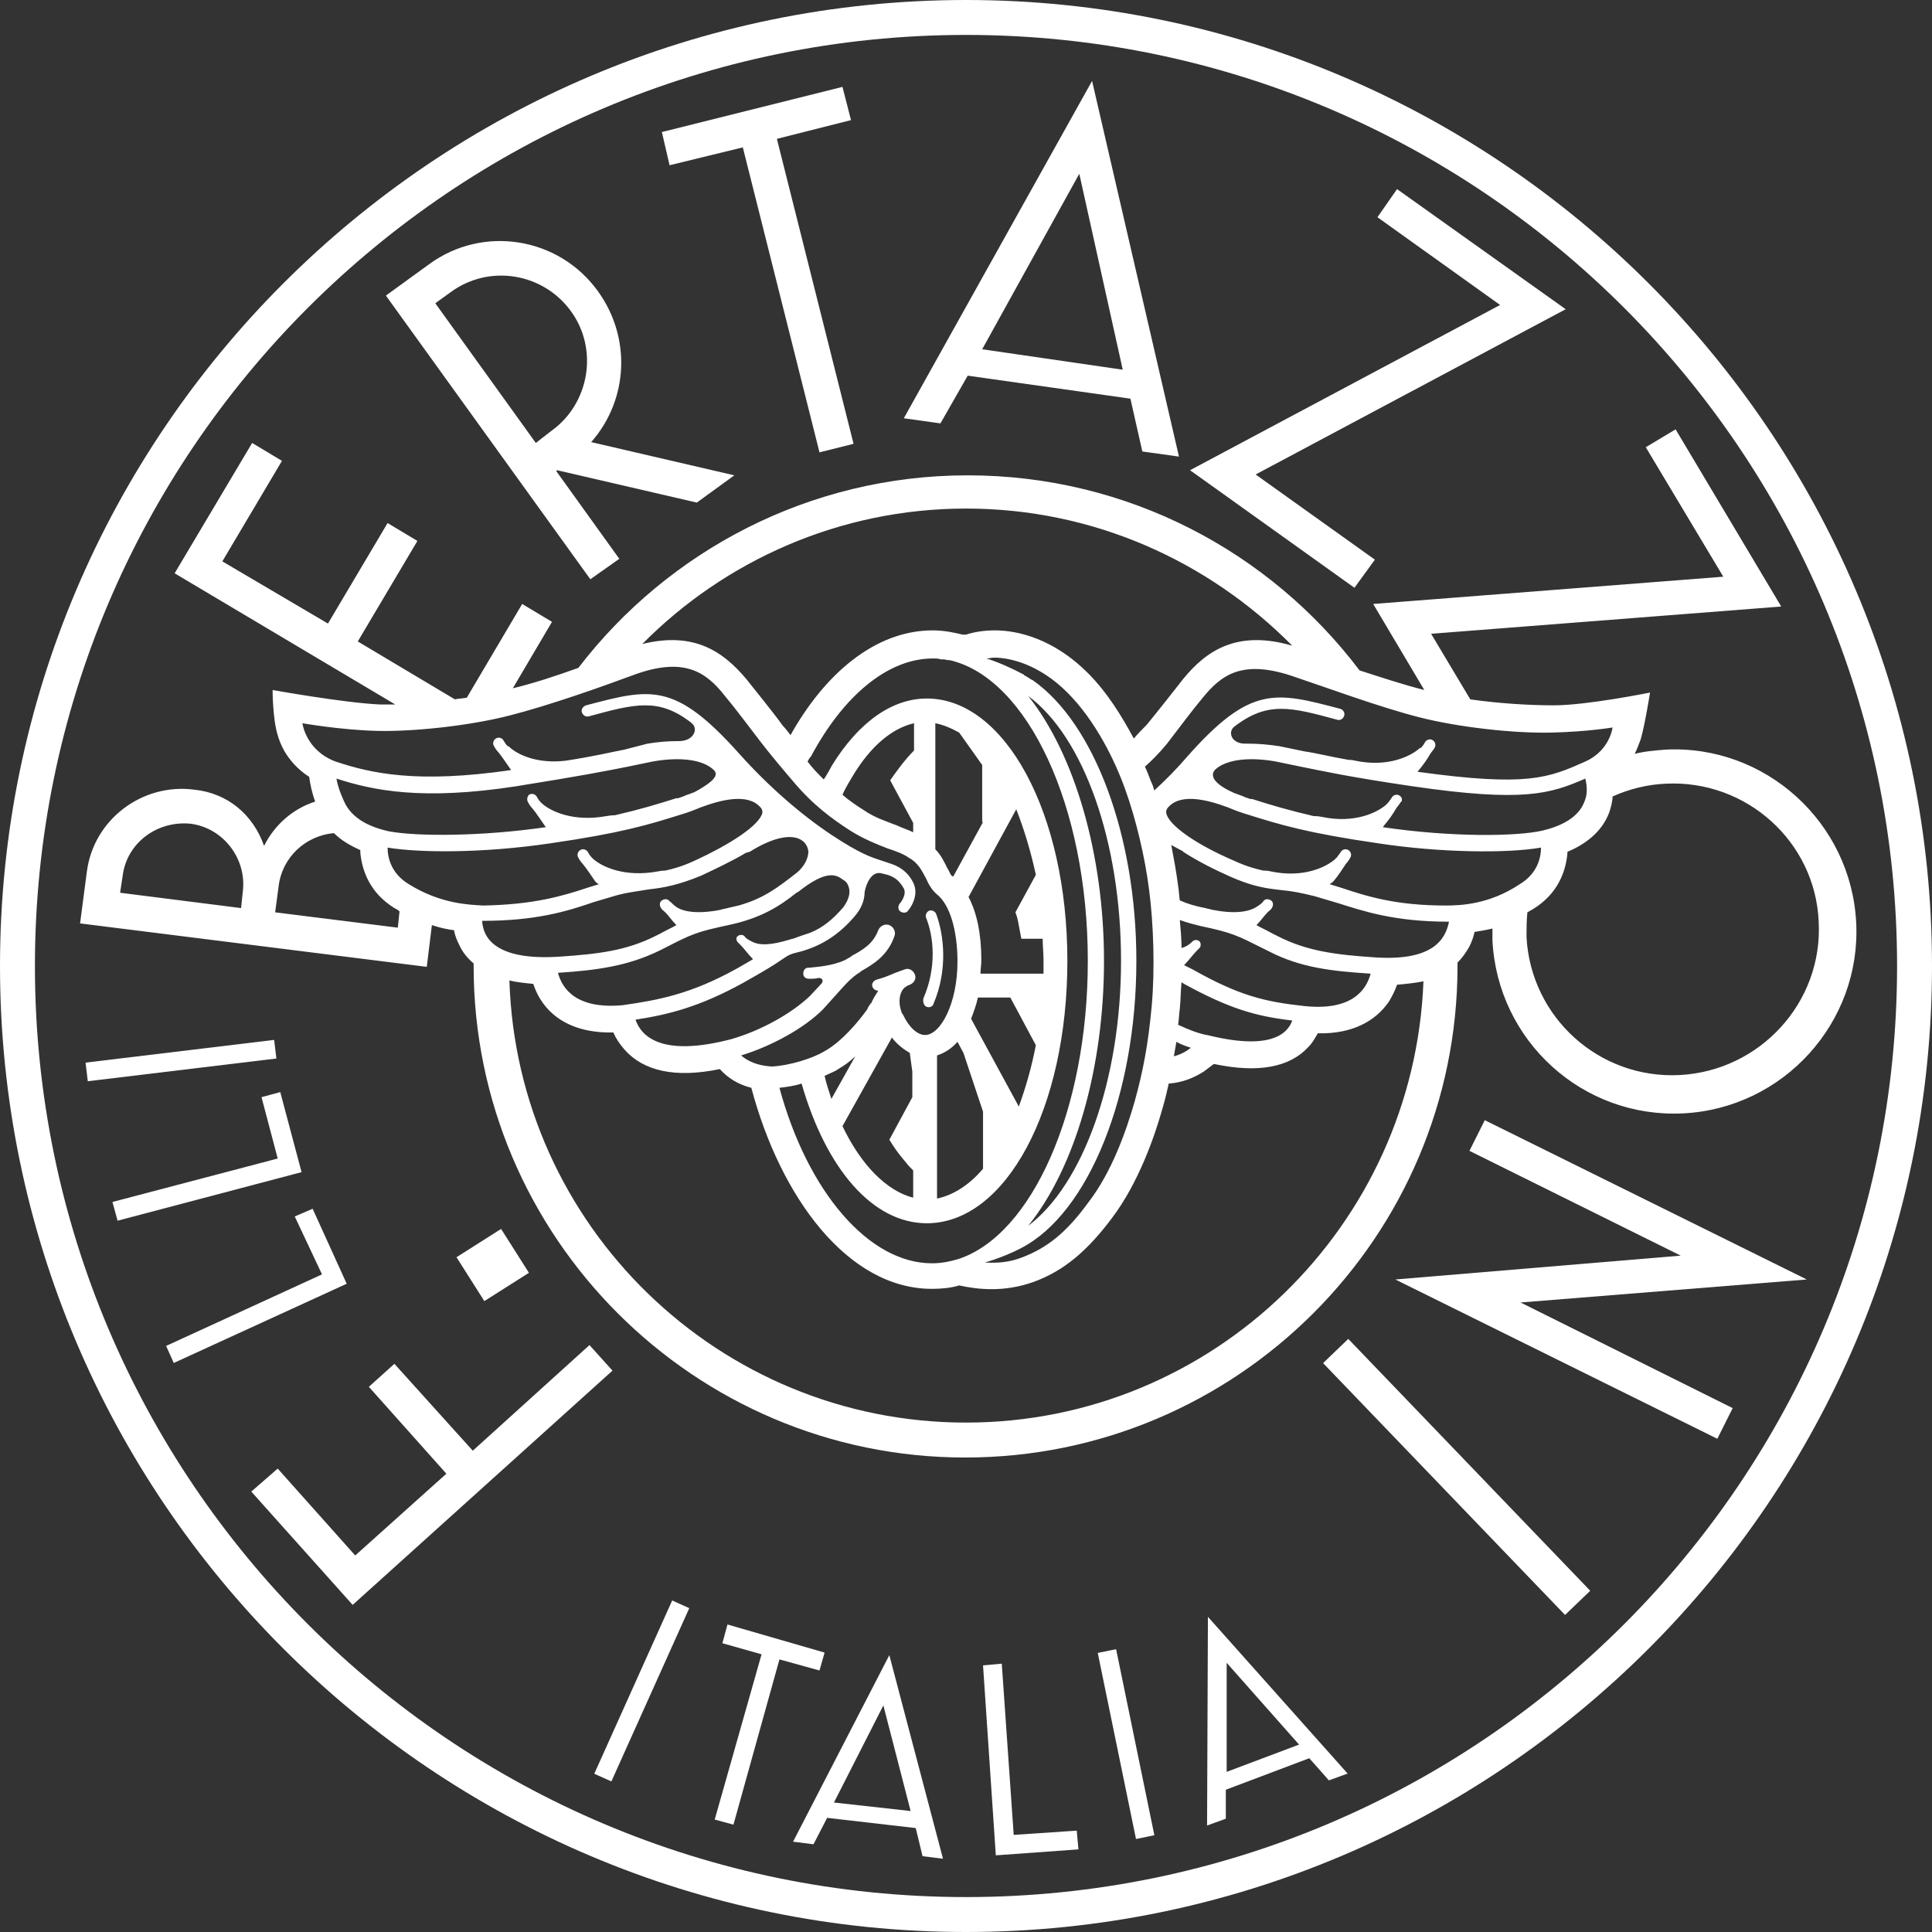 <svg xmlns="http://www.w3.org/2000/svg" viewBox="0 0 226.8 226.8" style="height: 100%; fill: #fff;"><rect x="0" y="0" width="226.8" height="226.8" fill="#333333" stroke="none"/><path d="M113.4 0C50.9 0 0 50.9 0 113.4c0 62.5 50.9 113.4 113.4 113.4 62.5 0 113.4-50.9 113.4-113.4C226.8 50.9 175.9 0 113.4 0zm0 222.7c-60.3 0-109.3-49-109.3-109.3S53.1 4.1 113.4 4.1s109.3 49 109.3 109.3-49 109.3-109.3 109.3z" style="height: 100%;"></path><path d="M10.043 124.743l22.14-2.668.263 2.185-22.14 2.667zM32.9 128.2l-2.2.6 1.9 7.2-19.4 5.1.6 2.2 21.6-5.7M159 69l2.4-3.3-14-10 36.4-19.4L164 22.2l-2.3 3.3 14.4 10.3-36.4 19.4M36.7 141.9l-2.1.9 3.2 6.8-18.3 8.4.9 2 20.3-9.3M72.7 65.6l-7.4-10.3.1-.1L81.8 59l4.4-3.2-16.8-3.9c4.4-5 4.7-12.3.8-17.7-4.6-6.4-13.5-7.8-19.8-3.2l-5.1 3.7 24 33.3 3.4-2.4zM62.9 52L51.1 35.6l1.8-1.3C57.4 31 63.7 32 67 36.5c3.3 4.5 2.2 10.9-2.3 14.1L62.9 52zM113.6 44.1l19.1 2.7 1.4 6.2 4.3.6-10.2-44.1-22.1 39.6 4.3.6 3.2-5.6zm13.1-23.7l5.1 23-16.5-2.4 11.4-20.6zM69.2 157.9l-13.7 12.4-9.2-10.2-3 2.7 9.1 10.2-10.7 9.6-9.1-10.2-3.1 2.7 11.9 13.3 30.5-27.5M87.2 17.3l9 35.8 4-1-9-35.8 8.7-2.2-1-3.9-21.2 5.3.9 3.9M183.723 189.58l-28.405-29.564 2.957-2.84 28.405 29.565zM119 215.4l-1.4-20.1-2.2.2 1.5 22.3 9.7-.7-.2-2.2M133.357 215.884l-4.49-21.843 2.154-.442 4.492 21.843zM58.823 144.266l3.268 5.15-5.234 3.323-3.268-5.152z" style="height: 100%;"></path><path d="M171.1 113.4v-.4c.6-.6 1-1.2 1.4-1.9.3-.6.5-1.2.6-1.7.6-.1 1.3-.2 2.1-.4v1.4c.6 11.8 10.6 20.9 22.4 20.3 11.8-.6 20.9-10.7 20.3-22.4-.6-11.8-10.7-20.9-22.4-20.3-1.2.1-2.5.2-3.6.5.3-.6.5-1.2.7-1.7.5-1.7 1.1-5.5 1.1-5.5s-7.4 1.5-11.3 1.5c-2.7 0-6.3-.2-9.8-.7l-4.6-7.7 41.1-3.2-12.4-20.8-3.5 2.1 9.1 15.2-41.1 3.2 6 10.1c-2.4-.6-5.1-1.5-7.6-2.3-10.5-13.9-27.2-22.9-46-22.9-18.6 0-35.2 8.9-45.7 22.6-2.5.9-5.2 1.8-7.7 2.4l4.6-7.8-3.5-2.1-6.5 11c-.5.1-1 .1-1.4.2L42 75.3l7-11.8-3.5-2.1-7 11.8-12.4-7.3 7-11.8-3.5-2.1-9.1 15.3 25.9 15.4h-1.8C40.3 82.5 32 81 32 81s0 3.4.6 5.3c.1.4.4 1.2.8 1.9.6 1 1.5 2.1 2.9 3 .1.8.3 1.8.7 2.9-2.5.8-4.7 2.6-6 5.2-1.3-3.7-4.3-6.2-8.2-6.6-6.1-.8-11.8 3.5-12.6 9.6l-.8 6.1 40.7 5.1.6-4.9c.9.3 1.8.5 2.6.6.1.6.3 1.1.6 1.7.4.9 1 1.6 1.7 2.2v.3c0 31.8 25.9 57.7 57.7 57.7 31.9 0 57.8-25.9 57.8-57.7zm-142.6-8.7l-.2 1.9-14.2-1.8.3-2c.5-3.9 4.1-6.5 8-6.1 3.8.5 6.6 4.1 6.1 8zm133.1 7.7c-4.6-.3-8.1-.7-11.6-2.5l-.6-.3c-.7-.4-1.4-.7-1.9-1 .5-.5.9-1.1 1.3-1.5.2-.2.4-.3.5-.5.2-.3.2-.7-.1-.9-.3-.2-.7-.2-.9.1-.1.2-.4.4-.7.6-1 .7-2.8.9-5.3.4-.3-.1-.5-.1-.8-.2-1.1-.2-2.1-.5-3-.9-.1-.6-.1-1.2-.2-1.7-.2-1.6-.5-3.2-.8-4.8.4.2.9.5 1.3.7 0 0 .1 0 .1.1 1.7 1.1 3.7 2.1 5.5 2.9 2.7 1.2 4.3 1.4 6.1 1.6 1.1.1 2.2.3 3.8.7l2.7.8c3.2 1 6.7 2.2 13.1 2.2-.4 2-1.8 4.6-8.5 4.2zm-23.3 7.9c.1-.6.1-1.2.2-1.9.1-1 .1-2 .2-3.1l.3.2c5.3 2.9 8.4 3.8 12.7 4.3-.6 1.7-2.8 3.5-10 1.7h-.1c-1.3-.3-2.2-.7-3.3-1.2zm1.5 2.7c-.5.4-1.2.8-2 1 .1-.6.2-1.1.3-1.7.5.3 1.1.5 1.7.7zm.2-9.2l-1-.5c.6-.6 1-1.2 1.5-1.7l.3-.3c.2-.2.2-.6 0-.8-.2-.2-.6-.2-.8 0-.2.2-.4.4-.8.6-.2.1-.3.1-.5.2 0-1.1-.1-2.2-.2-3.3.8.3 1.6.5 2.4.7 3.8.8 4.3 1.1 7.5 2.7l.6.3c3.7 1.9 7.3 2.3 11.9 2.6-.5 1.9-2.2 4.4-7.8 3.8-4.6-.5-7.6-1.2-13.1-4.3zm29.7-7.5c-5.9 0-9.3-1.1-12.3-2.1l-1.3-.4c.1-.1.3-.2.4-.3.6-.7 1.1-1.5 1.5-2.1.2-.2.4-.5.5-.7.2-.3.1-.7-.2-.9-.3-.2-.7-.1-.9.2-.1.2-.3.4-.5.7 0 0-.1 0-.1.1-1.1 1-3.8 2.3-7.6 1.5-.4-.1-.7-.1-.9-.1-.9-.2-2-.5-3.3-1.1-4.7-2-7.9-4.3-8.1-5.7 0-.2 0-.4.3-.7 1.5-1.6 4.6-.8 7 .1.7.3 1.5.6 2.2.8 3.8 1.2 7.1 2.2 15.4 3.4 7.2 1.1 15.1 1.2 19.1.5 0 1.3-.5 3.1-2.5 4.3-3.6 2.4-7 2.5-8.7 2.5zm-5.4-12.9c-.3-.2-.7-.1-.9.2-.1.2-.3.4-.5.7 0 0-.1 0-.1.1-1.1 1-3.8 2.3-7.6 1.5-.5-.1-.8-.1-1-.1-3-.7-5-1.3-7.2-2h-.1-.1l-.6-.2c-.4-.2-.8-.3-1.3-.5-1.6-.7-2.4-1.4-2.5-2 0-.1-.1-.3.2-.7 1.2-1.2 3.9-1.6 7.2-1l2.9.6c2.5.5 5.6 1.2 13.1 2.3 13 1.9 16.2.9 20.3-.9.2.8.3 1.8-.1 2.7-.7 1.9-2.8 2.9-4.9 3.4-3 .7-10.7.8-18.8-.4.1 0 .1-.1.1-.1.6-.7 1.1-1.4 1.5-2.1.2-.3.4-.5.5-.7.3-.2.2-.6-.1-.8zm31.2-1.4c9.5-.5 17.6 6.8 18 16.2.5 9.5-6.9 17.5-16.3 18-9.5.5-17.5-6.8-18-16.2 0-1 0-1.9.1-2.9.2-.1.5-.3.7-.4 2.9-1.8 3.8-4.4 4-6.5v-.2c1.9-.8 4-2.2 4.9-4.6.2-.6.4-1.3.4-1.9 2-.9 4.1-1.4 6.2-1.5zm-28.9-7.8c4.7 1.2 11.2 1.9 15.5 1.8 4.3-.1 7.2-.6 7.2-.6s-.3 2.7-3.2 4c-4.3 1.9-6.7 3-19.7 1.2.6-.7 1.1-1.4 1.5-2.1.2-.3.4-.5.5-.7.2-.3.1-.7-.2-.9-.3-.2-.7-.1-.9.2-.1.2-.3.5-.5.7h-.1c-1.1 1-3.8 2.3-7.6 1.5-.4-.1-.7-.1-.8-.1-2.3-.4-3.8-.8-5.2-1l-2.9-.6c-1.3-.2-2.5-.3-3.6-.3h-.2c-1.9.1-2.3-1.4-1.5-2 3.9-3 6.6-2.3 12.1-.8.3.1.7-.1.8-.5.1-.3-.1-.7-.5-.8-7.6-2-10.5-2.8-18 5.7-1.2 1.4-2.5 2.7-3.8 3.9-.1-.4-.2-.7-.4-1.1-.2-.5-.4-1.1-.7-1.7.7-.6 1.7-1.6 2.6-2.7 1.3-1.7 3.1-4.1 4.2-5.4 2.2-2.7 4.7-4.6 10.9-2.4 3.6 1.2 9.8 3.5 14.5 4.7zm-60.3 52.2c.3.4.6.7.9 1v3.2c-3.1-.8-6.1-3.8-8.3-8.4l5.8-10.4c.6.8 1.4 1.4 2.1 1.8l.3 2.2v3l-2.7 5c.1.1.6 1.1 1.9 2.6zm-8.7-7.4c-.3-.9-.6-1.8-.8-2.7.6-.3 1.2-.5 1.6-.8.7-.4 1.4-.9 2-1.5l-2.8 5zm11.2 14.6c9.3 0 16.5-13.5 16.5-30.8S118 82 108.8 82c-4.1 0-8 2.8-11.1 7.8-.4.7-.7 1.3-1 1.7-.6-.6-1.3-1.3-1.9-2.1.1-.2.2-.4.4-.6 3.8-7.1 9-11.5 14.3-11.5h.2c.2 0 .5 0 .7.1h.3c.2 0 .5.1.7.1h.1c9.1 2.1 16.2 17.1 16.2 35.3 0 17.6-6.6 32.2-15.2 35-1 .3-2 .5-3.1.5-7.4 0-14.6-8.4-17.9-20.6.8-.1 1.7-.2 2.6-.5 2.9 10.1 8.4 16.4 14.7 16.4zm10.7-35.5c.1.6.4 2.1.4 2.1h2.5c0 .8.1 1.7.1 2.5v1.6h-7.4c0-.5.1-1 .1-1.6 0-3-.5-5.5-1.5-7.4l5.6-10.3c.9 2.3 1.7 4.9 2.3 7.7l-2.4 4.4s.2.5.3 1zm2.1 14.6c-.5 2.6-1.2 5-2 7.2l-5.6-10.3c.3-.8.6-1.6.8-2.5h3.8l.7 1.3 2.3 4.3zm-6.2-26.2l-3.5 6.4c-.1 0-.1-.1-.2-.1-.1-.1-.3-.6-.5-.9-.3-.6-.7-1.5-1.4-2.2V84.9c1 .2 1.9.6 2.8 1.1l2.7 3.8v6.7zm0 34v6.7c-1.6 1.9-3.5 3.1-5.4 3.5v-16.8c.9-.3 1.7-.8 2.4-1.6l.7 1.3 2.3 6.9zm-8.2-33.9v1.1c-.6-.3-1.3-.5-1.9-.8-1.3-.5-2.6-.9-3.9-1.8-.8-.5-1.7-1.1-2.5-1.8.2-.5.6-1.2 1.2-2.2 2.1-3.5 4.6-5.6 7.2-6.2v3.2c-1.1 1.1-2.1 2.5-2.8 3.5l2.7 5zm13.5-14.9c6.5 4.8 10.9 17.1 10.9 31.1s-4.5 26.3-10.9 31.1c5.5-6.8 8.9-18.5 8.9-31.1 0-12.4-3.4-24.2-8.9-31.1zm-.8 64.8c7.9-4.1 13.5-18 13.5-33.7 0-14.8-5-27.9-12.1-32.9 0 0-.1-.1-.2-.1-.1-.1-.2-.1-.3-.2-.2-.1-.3-.2-.5-.3 0 0-.1 0-.1-.1-1.5-.8-3.1-1.5-4.4-1.9.3 0 .6-.1.9-.1 1.9 0 5.3.8 8.6 4.1s5.6 8 6.8 11.4c1.2 3.3 2.3 7.8 2.8 11.8.5 3.8.7 9.2.3 13.6-.4 4.4-1 7.6-2 11.2-1 3.5-2.7 8.3-5.4 11.8-2.6 3.6-4.9 5.4-7.8 6.5-1.5.6-3 .7-4.4.6 1.2-.3 3.2-1.1 4.3-1.7zm-6.5-86.8c15 0 28.5 6.2 38.3 16.1-6.5-1.9-10.1.6-12.8 3.9-1.1 1.4-2.9 3.7-4.3 5.4-.3.3-1.1 1.1-1.5 1.6-1.4-2.6-3.1-5.4-5.4-7.7-4-4-8.2-5-10.9-5-1.3 0-2.5.2-3.4.5h-.4c-.8-.2-2.1-.5-3.5-.5-6.9 0-12.8 5.3-16.7 12.3-.3-.4-.6-.8-.9-1.1-1.3-1.8-3.2-4.1-4.3-5.5-2.7-3.2-6.1-5.6-12.2-4.1 9.7-9.8 23.2-15.9 38-15.9zM35.5 84.9s4.5.8 8.8.9c4.3.1 10.8-.6 15.5-1.8 4.7-1.2 10.9-3.4 14.4-4.7 6.1-2.3 8.7-.4 10.9 2.4 1.1 1.3 2.9 3.7 4.2 5.4 1 1.3 2.5 3.1 3.7 4.5 2.5 3 4.8 4.6 6.8 5.9 1.6 1 3.1 1.6 4.4 2.1.9.3 1.8.6 2.5 1.1 1.1.6 1.5 1.5 2 2.4.3.7.7 1.4 1.3 1.9 1.5 1.2 2.4 4.2 2.4 7.9 0 4.9-2 8.6-3.8 8.6-.9 0-1.9-.9-2.6-2.4 0 0 0-.1-.1-.1-.2-.5-.3-1-.3-1.4v-.1c0-.9.4-1.5.8-1.7.1-.1.2-.1.4-.2.5-.2.8-.7.6-1.2-.2-.5-.7-.8-1.2-.6l-1.1.4c-.7.3-1.4.6-2.2.8-.3.1-.6.4-.5.8.1.3.4.5.7.5-.2.3-.3.5-.5.8l-.3.6s0 .1-.1.1c-.1.2-.3.4-.4.7-1 1.4-3 3.8-5 4.9-1.5.9-4.2 1.7-6.2 1.8-1.8-.1-2.9-.7-3.6-1.3 3.6-1.1 7.4-3.2 9.6-5.4l1.8-2c.9-1 1.6-1.8 2.6-2.4l.1-.1c1.4-.8 3.1-1.8 3.9-4.1.2-.5-.1-1.1-.6-1.3-.5-.2-1.1.1-1.3.6-.6 1.6-1.8 2.3-3.1 3l-.1.1c-.2.1-.5.3-.7.4-1.5.7-3.3.8-4.2.9h-.1c-.4 0-.6.3-.6.7 0 .4.3.6.7.6h.1c.3 0 .6 0 1-.1.5 0 .6.4.3.7l-1.3 1.4c-2.2 2.1-5.8 4.1-9.3 5.1-8.1 2.1-10.5-.3-11.2-2.3 3.9-.6 7.5-1.5 12.6-4.3 2.5-1.4 3.8-2.2 4.5-2.7.9-.6 1-.7 2.3-1 2.5-.7 4.5-2 6.3-4.1.8-.9 1.2-1.9 1.2-2.9.2-1 .8-2.4 1.9-2.2l.8.2c1 .3 1.5.9 1.9 1.6.4.8-.5 1.8-.5 1.8-.2.3-.2.7.1.9.3.2.7.2.9-.1.1-.1 1.4-1.7.6-3.3-.4-.8-1.1-1.7-2.6-2.2l-.9-.3c-1.5-.5-2.6-.8-6.1-3.1-3.6-2.4-7.4-5.7-10.8-9.5-7.6-8.5-10.4-7.7-18-5.7-.3.1-.6.4-.5.8.1.3.4.6.8.5 5.5-1.5 8.2-2.2 12 .7l.1.1c.8.6.3 2.1-1.5 2.1h-.2c-1.1 0-2.3.1-3.5.3l-2.7.7c-1.6.3-3.6.8-6.9 1.3-3.3.4-5.7-.7-6.7-1.7h-.1c-.2-.2-.4-.5-.5-.7-.2-.3-.6-.4-.9-.2-.3.2-.4.6-.2.9.1.2.3.5.5.7.5.6 1 1.4 1.5 2.1-11 1.6-16.4.4-20.6-1-3.5-1.3-3.9-4.5-3.9-4.5zm51.1 25.7l.3.3c.5.5.9 1.1 1.5 1.7-.5.3-1.2.7-1.9 1.1-5.4 3-9.2 3.7-13.4 4.3-5.4.5-7.1-1.9-7.6-3.8 4.6-.3 8.2-.8 11.9-2.6l.6-.3c3.3-1.7 3.8-1.9 7.5-2.7 3.8-.8 6-2.2 8-3.8.1 0 .1-.1.2-.1 3.4-2.7 4.5-2 5.3-1.4.4.2.6.6.7 1.1.1.7-.2 1.4-.7 2.1-1.2 1.4-2.4 2.4-3.9 3-.1 0-.2.1-.3.1-.6.2-1.2.4-1.7.6-.2 0-.3.1-.4.1-2.3.7-3.6.7-4.5.2-.4-.2-.7-.4-.8-.6-.2-.2-.6-.2-.8 0-.2.1-.2.5 0 .7zM62 94.2c.1.2.3.5.5.7.5.6 1 1.4 1.5 2.1l.1.1c-7.6 1.1-15.1 1.1-18.4.5-2.3-.5-4.4-1.5-5.3-3.5-.5-1.1-.8-2-.9-2.7 4.3 1.4 10.1 2.6 21.1.9 7.5-1.2 10.6-1.8 13.1-2.3l2.9-.6c3.3-.6 6-.2 7.2 1 .3.3.2.5.2.6-.1.5-1 1.2-2.5 2-.5.2-.9.3-1.3.5l-.6.2h-.1-.1c-2.2.7-4.2 1.3-7.2 2-.1 0-.4 0-1 .1-3.8.7-6.5-.5-7.6-1.5l-.1-.1c-.2-.2-.4-.5-.5-.7-.2-.3-.6-.4-.9-.2-.2.2-.3.6-.1.9zm-15.3 14.7l-14.4-1.8.4-3c.4-3.5 3.2-6 6.5-6.3.9.9 2 1.5 3.1 2v.3c.2 2.1 1.1 4.7 4 6.5.2.1.4.2.6.4l-.2 1.9zm1.3-5.1c-2-1.2-2.5-3-2.5-4.3 3.6.6 11 .7 19.1-.5 8.3-1.2 11.6-2.2 15.4-3.4.7-.2 1.5-.5 2.2-.8 2.4-.9 5.5-1.7 7-.1.3.3.3.5.3.7-.3 1.4-3.5 3.6-8.1 5.7-1.3.6-2.4.9-3.3 1.1-.2 0-.4 0-.9.1-3.8.7-6.5-.5-7.6-1.5l-.1-.1c-.2-.2-.4-.5-.5-.7-.2-.3-.6-.4-.9-.2-.3.2-.4.6-.2.9.1.2.3.5.5.7.5.6 1 1.4 1.5 2.1.1.1.2.2.4.3l-1.3.4c-3 1-6.4 2-12.3 2.1-1.7-.1-5-.2-8.7-2.5zm8.6 4.3c6.3 0 9.9-1.1 13.1-2.2l2.7-.8c1.5-.4 2.7-.5 3.8-.7 1.8-.2 3.4-.5 6.1-1.6 1.7-.8 3.6-1.7 5.3-2.7.1 0 .3-.1.4-.1 2.7-1.7 5-2.2 6.2-1.3.4.3.6.7.7 1.2 0 .9-.5 1.8-1.3 2.5-2.3 1.8-4 3.1-6.9 3.9-.4.1-.9.2-1.3.3-.3.1-.6.1-.8.2-2.5.5-4.4.3-5.3-.4-.3-.2-.5-.5-.7-.6-.2-.3-.6-.3-.9-.1-.3.2-.3.6-.1.9.1.2.3.3.5.5.4.4.8 1 1.3 1.5-.5.3-1.2.6-1.9 1l-.6.3c-3.4 1.7-6.7 2.1-11.2 2.4-7.5.5-9-2.2-9.1-4.2zm56.8 58.9c-29 0-52.7-23.1-53.6-51.9.8.2 1.8.3 2.8.4.2.6.5 1.3.9 1.9 1.6 2.5 4.5 3.9 8.5 3.8.3.7.7 1.3 1.3 2 2.2 2.5 5.9 3.4 11.2 2.3.9 1 2.1 1.8 3.7 2.2 3.4 12.8 11.3 23.6 21.2 23.6 1.1 0 2.2-.1 3.2-.4 2.3.5 5.3.8 8.7-.4 3.6-1.3 6.4-3.7 9.3-7.6 3-4 4.9-9.3 5.9-12.9.3-1 .5-1.9.7-2.8 1.6-.1 3-.7 4.1-1.4l1.2-.9c5.2 1.1 8.9.4 11.1-2 .5-.5.8-1.1 1.1-1.6 4 .1 6.8-1.4 8.4-3.8.4-.7.7-1.3.9-1.9 1.1-.1 2.1-.2 3.1-.4-1.1 28.7-24.7 51.8-53.7 51.8zM141.7 214.3l2.2-.8v-3.4l9.8-3.7 2.3 2.6 2.2-.8-16.4-18.4-.1 24.5zm2.3-19.1l8.5 9.6-8.5 3.2v-12.8z" style="height: 100%;"></path><path d="M108.8 118.2c.3.1.7 0 .8-.4 1.7-4 1.2-8.1.3-10.5-.1-.3-.5-.5-.8-.4-.3.1-.5.5-.4.8.9 2.2 1.3 5.8-.3 9.5-.1.5.1.9.4 1zM93.1 216.2l2.4.3 1.6-3.1 10.4 1.2.8 3.3 2.4.3-6.3-23.9-11.3 21.9zm4.8-4.6l5.8-11.4 3.2 12.4-9-1zM96.8 194l-11.4-3.3-.6 2.2 4.6 1.3-5.5 19.4 2.2.6 5.4-19.4 4.7 1.3M71.77 209.124l-2.008-.902 9.146-20.34 2.006.902zM174.3 131.5l-1.8 3.6 24.8 12.3-33.5 2.8 37.8 18.7 1.8-3.6-24.9-12.4 33.6-2.7" style="height: 100%;"></path></svg>